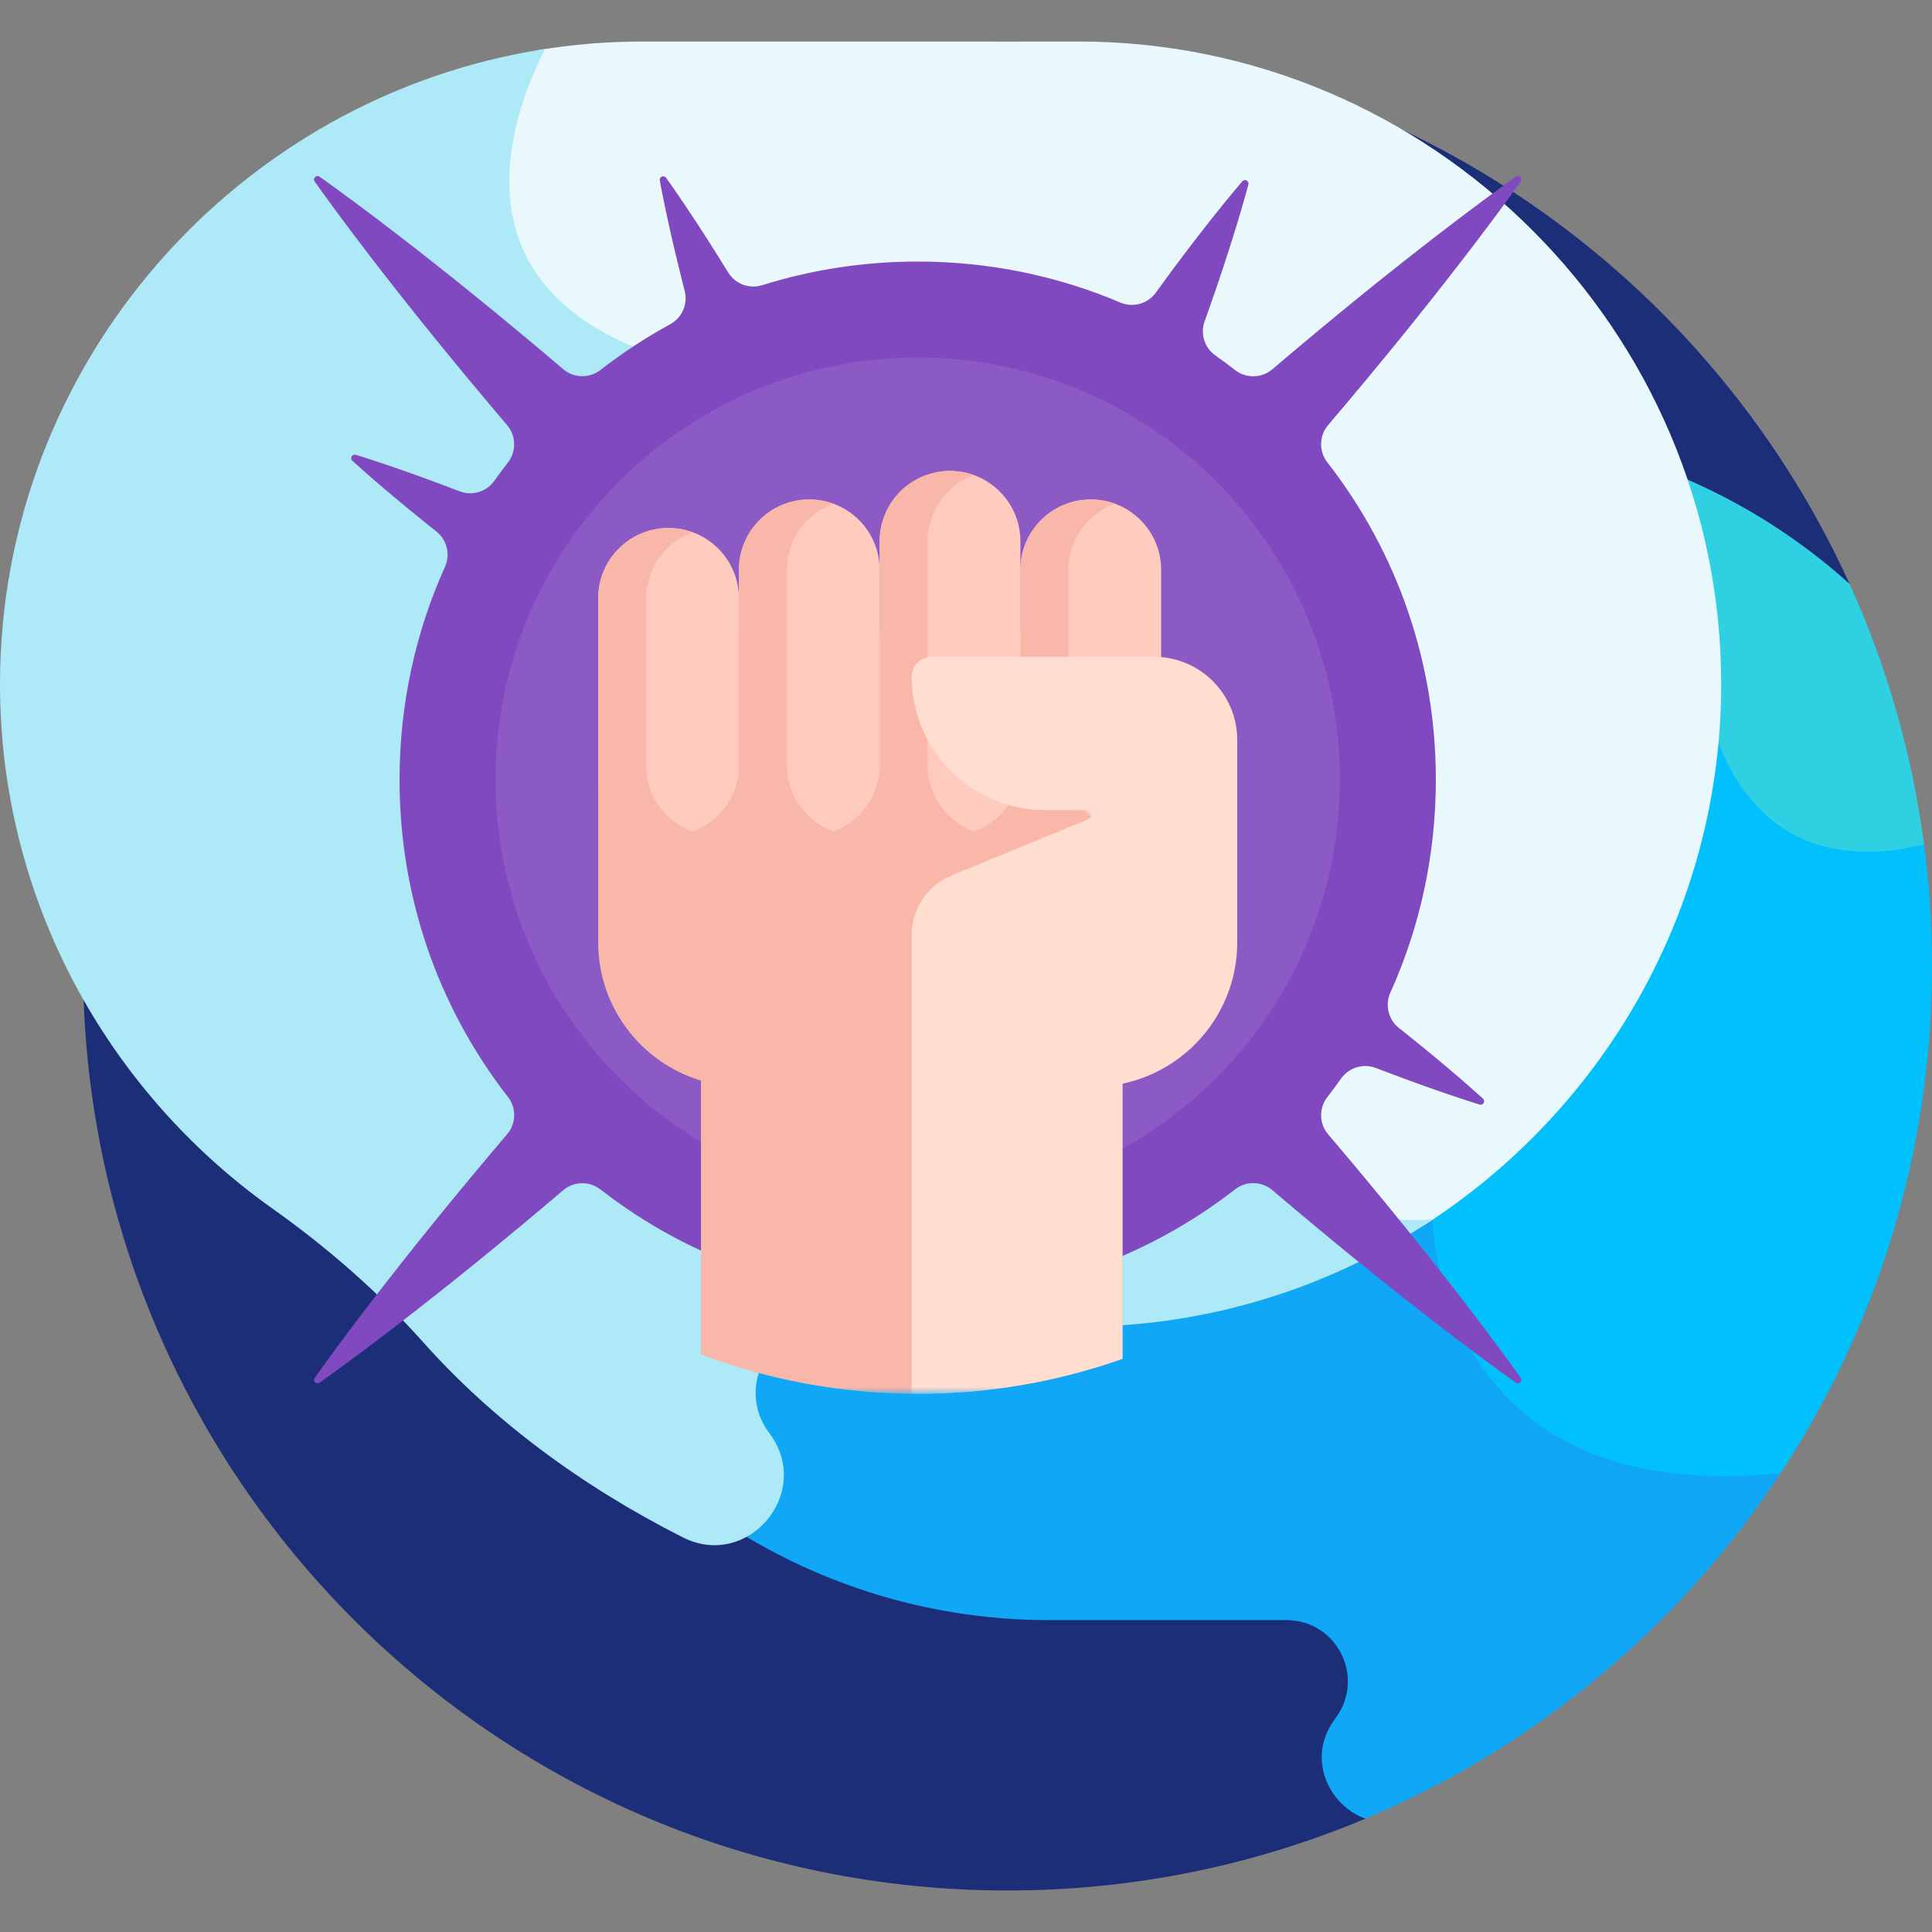 <svg width="140" height="140" viewBox="0 0 140 140" fill="none" xmlns="http://www.w3.org/2000/svg">
<rect x="0" y="0" width="140" height="140" fill="#808080" stroke="none"/>
<path d="M134.026 42.309C123.489 19.128 100.131 3.007 73.007 3.007C36.008 3.007 6.015 33.001 6.015 70C6.015 106.999 36.008 136.993 73.007 136.993C82.203 136.993 90.965 135.139 98.942 131.786L134.026 42.309Z" fill="#1D2E79"/>
<path d="M124.262 51.74C123.73 63.207 118.982 73.943 110.755 82.171C108.195 84.731 105.392 86.951 102.4 88.815C102.74 88.817 103.083 88.814 103.436 88.8C103.56 90.67 104.444 98.269 110.668 103.122C115.078 106.562 121.136 107.919 128.736 107.187C135.85 96.548 140 83.759 140 70C140 66.855 139.781 63.761 139.362 60.731C129.612 62.882 125.773 56.763 124.262 51.74Z" fill="#02C0FC"/>
<path d="M139.423 61.198C138.55 54.545 136.703 48.199 134.026 42.309C130.438 39.078 126.309 36.438 121.797 34.545C123.45 39.322 124.313 44.385 124.313 49.574C124.313 50.697 124.272 51.814 124.192 52.925C125.852 57.867 129.843 63.465 139.423 61.198Z" fill="#2FD0E2"/>
<path d="M129.033 106.74C103.982 109.326 103.826 88.371 103.826 88.371C103.563 88.385 103.307 88.394 103.053 88.4C95.676 93.17 87.103 95.73 78.157 95.73H59.557C57.569 95.73 55.84 96.785 54.93 98.553C54.02 100.323 54.168 102.347 55.326 103.966L55.491 104.197C57.057 106.372 56.336 108.636 55.243 109.914C54.847 110.376 54.314 110.809 53.683 111.116C60.206 115.099 67.856 117.4 76.018 117.4H93.229C96.841 117.4 98.937 121.483 96.836 124.421C96.786 124.492 96.735 124.563 96.684 124.633C94.667 127.434 96.283 130.831 98.942 131.786C111.292 126.596 121.758 117.81 129.033 106.74Z" fill="#10A7F7"/>
<path d="M37.894 6.156C36.819 8.998 35.811 13.216 37.114 17.174C38.45 21.235 41.909 24.25 47.394 26.137C61.397 30.953 88.282 73.236 89.894 75.79C89.817 76.73 89.578 81.767 92.942 85.332C95.236 87.762 98.677 88.929 103.165 88.805C116.104 80.51 124.724 66 124.724 49.574C124.724 23.962 103.769 3.008 78.158 3.008H46.566C43.99 3.008 41.462 3.223 38.997 3.63C38.635 4.361 38.252 5.212 37.894 6.156Z" fill="#E8F8FC"/>
<path d="M55.824 103.957C55.769 103.881 55.714 103.804 55.659 103.728C53.389 100.553 55.655 96.14 59.557 96.14H78.157C87.625 96.14 96.454 93.274 103.825 88.371C88.79 89.195 90.315 75.69 90.315 75.69C90.315 75.69 62.199 30.795 47.527 25.749C32.739 20.663 36.885 8.682 39.5 3.547C17.21 6.977 0 26.363 0 49.574V49.574C0 65.205 7.806 79.1 19.712 87.556C23.702 90.39 27.405 93.604 30.662 97.257C35.662 102.867 42.056 107.643 49.477 111.402C54.168 113.779 58.897 108.225 55.824 103.957Z" fill="#ADE9F7"/>
<mask id="mask0_18_1576" style="mask-type:luminance" maskUnits="userSpaceOnUse" x="22" y="12" width="89" height="89">
<path d="M22 12H111V101H22V12Z" fill="white"/>
</mask>
<g mask="url(#mask0_18_1576)">
<path d="M24.574 99.174C25.123 98.778 25.747 98.315 26.442 97.793C27.836 96.753 29.506 95.468 31.401 93.974C33.298 92.481 35.41 90.77 37.689 88.876C38.7 88.036 39.743 87.159 40.813 86.248C41.586 85.591 42.713 85.571 43.514 86.194C50.065 91.286 58.07 94.047 66.5 94.047C74.934 94.047 82.943 91.283 89.496 86.186C90.297 85.563 91.424 85.583 92.198 86.241C93.267 87.151 94.309 88.028 95.32 88.868C97.598 90.762 99.709 92.475 101.605 93.968C103.5 95.463 105.169 96.749 106.562 97.79C107.256 98.312 107.88 98.775 108.428 99.172C108.973 99.573 109.442 99.907 109.823 100.178L109.846 100.194C110.075 100.357 110.358 100.075 110.194 99.846L110.178 99.823C109.907 99.442 109.573 98.972 109.172 98.428C108.775 97.88 108.312 97.256 107.79 96.562C106.749 95.169 105.463 93.5 103.968 91.605C102.475 89.709 100.762 87.597 98.868 85.32C98.028 84.309 97.151 83.267 96.241 82.198C95.582 81.423 95.565 80.295 96.189 79.492C96.531 79.053 96.862 78.606 97.182 78.154C97.749 77.355 98.782 77.04 99.697 77.389C99.706 77.392 99.715 77.396 99.724 77.399C101.454 78.063 102.975 78.619 104.24 79.055C104.872 79.276 105.438 79.469 105.934 79.629C106.428 79.794 106.853 79.926 107.197 80.033L107.218 80.04C107.476 80.12 107.663 79.793 107.462 79.612L107.446 79.597C107.179 79.355 106.849 79.057 106.456 78.715C106.066 78.369 105.612 77.979 105.102 77.547C104.083 76.679 102.831 75.651 101.381 74.498C101.376 74.495 101.372 74.492 101.368 74.488C100.6 73.876 100.349 72.823 100.752 71.927C102.911 67.141 104.047 61.908 104.047 56.5C104.047 48.066 101.283 40.057 96.186 33.505C95.563 32.703 95.583 31.576 96.241 30.803C97.151 29.733 98.028 28.691 98.868 27.68C100.762 25.402 102.475 23.291 103.968 21.395C105.463 19.5 106.749 17.831 107.79 16.438C108.312 15.744 108.775 15.12 109.172 14.572C109.573 14.027 109.907 13.558 110.178 13.177L110.194 13.154C110.358 12.925 110.075 12.642 109.846 12.806L109.823 12.822C109.442 13.093 108.973 13.427 108.428 13.828C107.88 14.225 107.256 14.688 106.562 15.21C105.169 16.251 103.5 17.537 101.605 19.032C99.709 20.525 97.598 22.238 95.32 24.132C94.309 24.972 93.267 25.849 92.198 26.759C91.424 27.417 90.295 27.436 89.493 26.812C89.027 26.449 88.553 26.098 88.073 25.76C87.284 25.204 86.965 24.192 87.291 23.284C87.604 22.411 87.896 21.577 88.166 20.787C88.46 19.931 88.728 19.126 88.965 18.377C89.204 17.628 89.427 16.942 89.613 16.314C89.805 15.69 89.972 15.13 90.109 14.638C90.251 14.15 90.365 13.73 90.456 13.389L90.462 13.369C90.531 13.109 90.2 12.935 90.026 13.139L90.012 13.155C89.783 13.423 89.501 13.754 89.178 14.148C88.851 14.539 88.484 14.994 88.077 15.505C87.663 16.013 87.224 16.585 86.742 17.206C86.258 17.825 85.746 18.502 85.206 19.228C84.741 19.852 84.256 20.513 83.753 21.209C83.168 22.018 82.102 22.314 81.184 21.923C76.601 19.976 71.629 18.953 66.5 18.953C62.621 18.953 58.833 19.538 55.235 20.665C54.3 20.958 53.287 20.582 52.772 19.749C52.732 19.685 52.693 19.621 52.653 19.558C51.673 17.974 50.796 16.602 50.049 15.483C49.678 14.923 49.343 14.424 49.044 13.993C48.749 13.561 48.49 13.196 48.28 12.901L48.267 12.883C48.11 12.662 47.761 12.809 47.811 13.077L47.815 13.098C47.881 13.455 47.963 13.894 48.069 14.407C48.17 14.921 48.297 15.509 48.441 16.165C48.727 17.48 49.104 19.064 49.561 20.869C49.58 20.942 49.598 21.015 49.617 21.089C49.858 22.037 49.426 23.027 48.568 23.495C46.805 24.456 45.115 25.562 43.513 26.808C42.712 27.43 41.586 27.409 40.813 26.752C39.743 25.841 38.7 24.964 37.689 24.124C35.41 22.23 33.298 20.518 31.401 19.026C29.506 17.532 27.836 16.247 26.442 15.207C25.747 14.685 25.123 14.222 24.574 13.826C24.029 13.425 23.56 13.091 23.178 12.821L23.155 12.805C22.925 12.641 22.641 12.924 22.805 13.155L22.821 13.178C23.091 13.559 23.426 14.029 23.826 14.574C24.222 15.123 24.685 15.746 25.207 16.442C26.247 17.835 27.532 19.506 29.026 21.401C30.519 23.298 32.23 25.41 34.124 27.689C34.964 28.7 35.841 29.742 36.752 30.813C37.41 31.587 37.427 32.715 36.804 33.518C36.467 33.952 36.139 34.392 35.823 34.839C35.257 35.637 34.224 35.953 33.31 35.604C33.3 35.6 33.291 35.596 33.281 35.593C31.55 34.931 30.028 34.375 28.762 33.94C28.13 33.721 27.564 33.528 27.067 33.369C26.573 33.204 26.148 33.072 25.803 32.965L25.783 32.959C25.523 32.878 25.336 33.207 25.537 33.389L25.553 33.404C25.82 33.647 26.15 33.945 26.542 34.288C26.932 34.635 27.386 35.024 27.896 35.457C28.914 36.326 30.165 37.355 31.615 38.509C31.62 38.513 31.625 38.517 31.629 38.521C32.396 39.133 32.648 40.186 32.244 41.08C30.088 45.865 28.953 51.095 28.953 56.5C28.953 64.93 31.714 72.936 36.806 79.486C37.429 80.287 37.409 81.414 36.752 82.187C35.841 83.257 34.964 84.3 34.124 85.311C32.23 87.59 30.519 89.702 29.026 91.599C27.532 93.495 26.247 95.165 25.207 96.558C24.685 97.253 24.222 97.877 23.826 98.426C23.426 98.971 23.091 99.44 22.821 99.822L22.805 99.845C22.641 100.076 22.925 100.359 23.155 100.195L23.178 100.179C23.56 99.909 24.029 99.574 24.574 99.174Z" fill="#8049BF"/>
<path d="M35.906 56.5C35.906 39.63 49.63 25.906 66.5 25.906C83.37 25.906 97.094 39.63 97.094 56.5C97.094 73.37 83.37 87.094 66.5 87.094C49.63 87.094 35.906 73.37 35.906 56.5Z" fill="#8C5AC5"/>
<path d="M81.338 52.506V45.856H43.345V68.276C43.345 73.008 46.484 77.007 50.794 78.305V98.146C55.678 99.989 60.971 101 66.5 101C71.704 101 76.697 100.104 81.338 98.463V78.751V52.506Z" fill="#F9B7AA"/>
<path d="M79.043 60.558C76.226 60.558 73.943 58.274 73.943 55.458V41.293C73.943 38.476 76.226 36.193 79.043 36.193C81.859 36.193 84.142 38.476 84.142 41.293V55.458C84.142 58.274 81.859 60.558 79.043 60.558Z" fill="#FFCBBE"/>
<path d="M77.419 55.458V41.293C77.419 39.087 78.82 37.208 80.781 36.497C80.238 36.301 79.653 36.193 79.043 36.193C76.226 36.193 73.943 38.476 73.943 41.293V55.458C73.943 58.274 76.226 60.558 79.043 60.558C79.653 60.558 80.238 60.45 80.781 60.253C78.82 59.542 77.419 57.664 77.419 55.458Z" fill="#F9B7AA"/>
<path d="M48.445 60.558C45.628 60.558 43.345 58.274 43.345 55.458V43.36C43.345 40.544 45.628 38.26 48.445 38.26C51.261 38.26 53.544 40.544 53.544 43.36V55.458C53.544 58.274 51.261 60.558 48.445 60.558Z" fill="#FFCBBE"/>
<path d="M46.822 55.458V43.36C46.822 41.154 48.222 39.276 50.183 38.565C49.64 38.368 49.055 38.26 48.445 38.26C45.628 38.26 43.345 40.544 43.345 43.36V55.458C43.345 58.274 45.628 60.558 48.445 60.558C49.055 60.558 49.64 60.45 50.183 60.253C48.222 59.542 46.822 57.664 46.822 55.458Z" fill="#F9B7AA"/>
<path d="M58.644 60.558C55.827 60.558 53.544 58.274 53.544 55.458V41.293C53.544 38.476 55.827 36.193 58.644 36.193C61.46 36.193 63.743 38.476 63.743 41.293V55.458C63.743 58.274 61.46 60.558 58.644 60.558Z" fill="#FFCBBE"/>
<path d="M57.021 55.458V41.293C57.021 39.087 58.422 37.208 60.382 36.497C59.84 36.301 59.254 36.193 58.644 36.193C55.827 36.193 53.544 38.476 53.544 41.293V55.458C53.544 58.274 55.827 60.558 58.644 60.558C59.254 60.558 59.84 60.45 60.382 60.253C58.422 59.542 57.021 57.664 57.021 55.458Z" fill="#F9B7AA"/>
<path d="M68.843 60.558C66.027 60.558 63.744 58.274 63.744 55.458V39.225C63.744 36.409 66.027 34.126 68.843 34.126C71.66 34.126 73.943 36.409 73.943 39.225V55.458C73.943 58.274 71.66 60.558 68.843 60.558Z" fill="#FFCBBE"/>
<path d="M67.22 55.458V39.225C67.22 37.019 68.621 35.141 70.582 34.43C70.039 34.233 69.454 34.126 68.843 34.126C66.027 34.126 63.744 36.409 63.744 39.225V55.458C63.744 58.274 66.027 60.558 68.843 60.558C69.454 60.558 70.039 60.45 70.582 60.253C68.621 59.542 67.22 57.664 67.22 55.458Z" fill="#F9B7AA"/>
<path d="M89.655 68.276V53.624C89.655 50.294 86.956 47.594 83.625 47.594H67.51C66.712 47.594 66.066 48.24 66.066 49.038C66.066 54.376 70.393 58.703 75.731 58.703H78.729C79.108 58.703 79.211 59.225 78.861 59.368L68.95 63.436C67.205 64.152 66.066 65.851 66.066 67.737V71.756V78.751V100.994C66.211 100.996 66.355 101 66.5 101C71.703 101 76.697 100.104 81.338 98.463V78.527C86.088 77.532 89.655 73.321 89.655 68.276Z" fill="#FFDDCF"/>
</g>
</svg>
